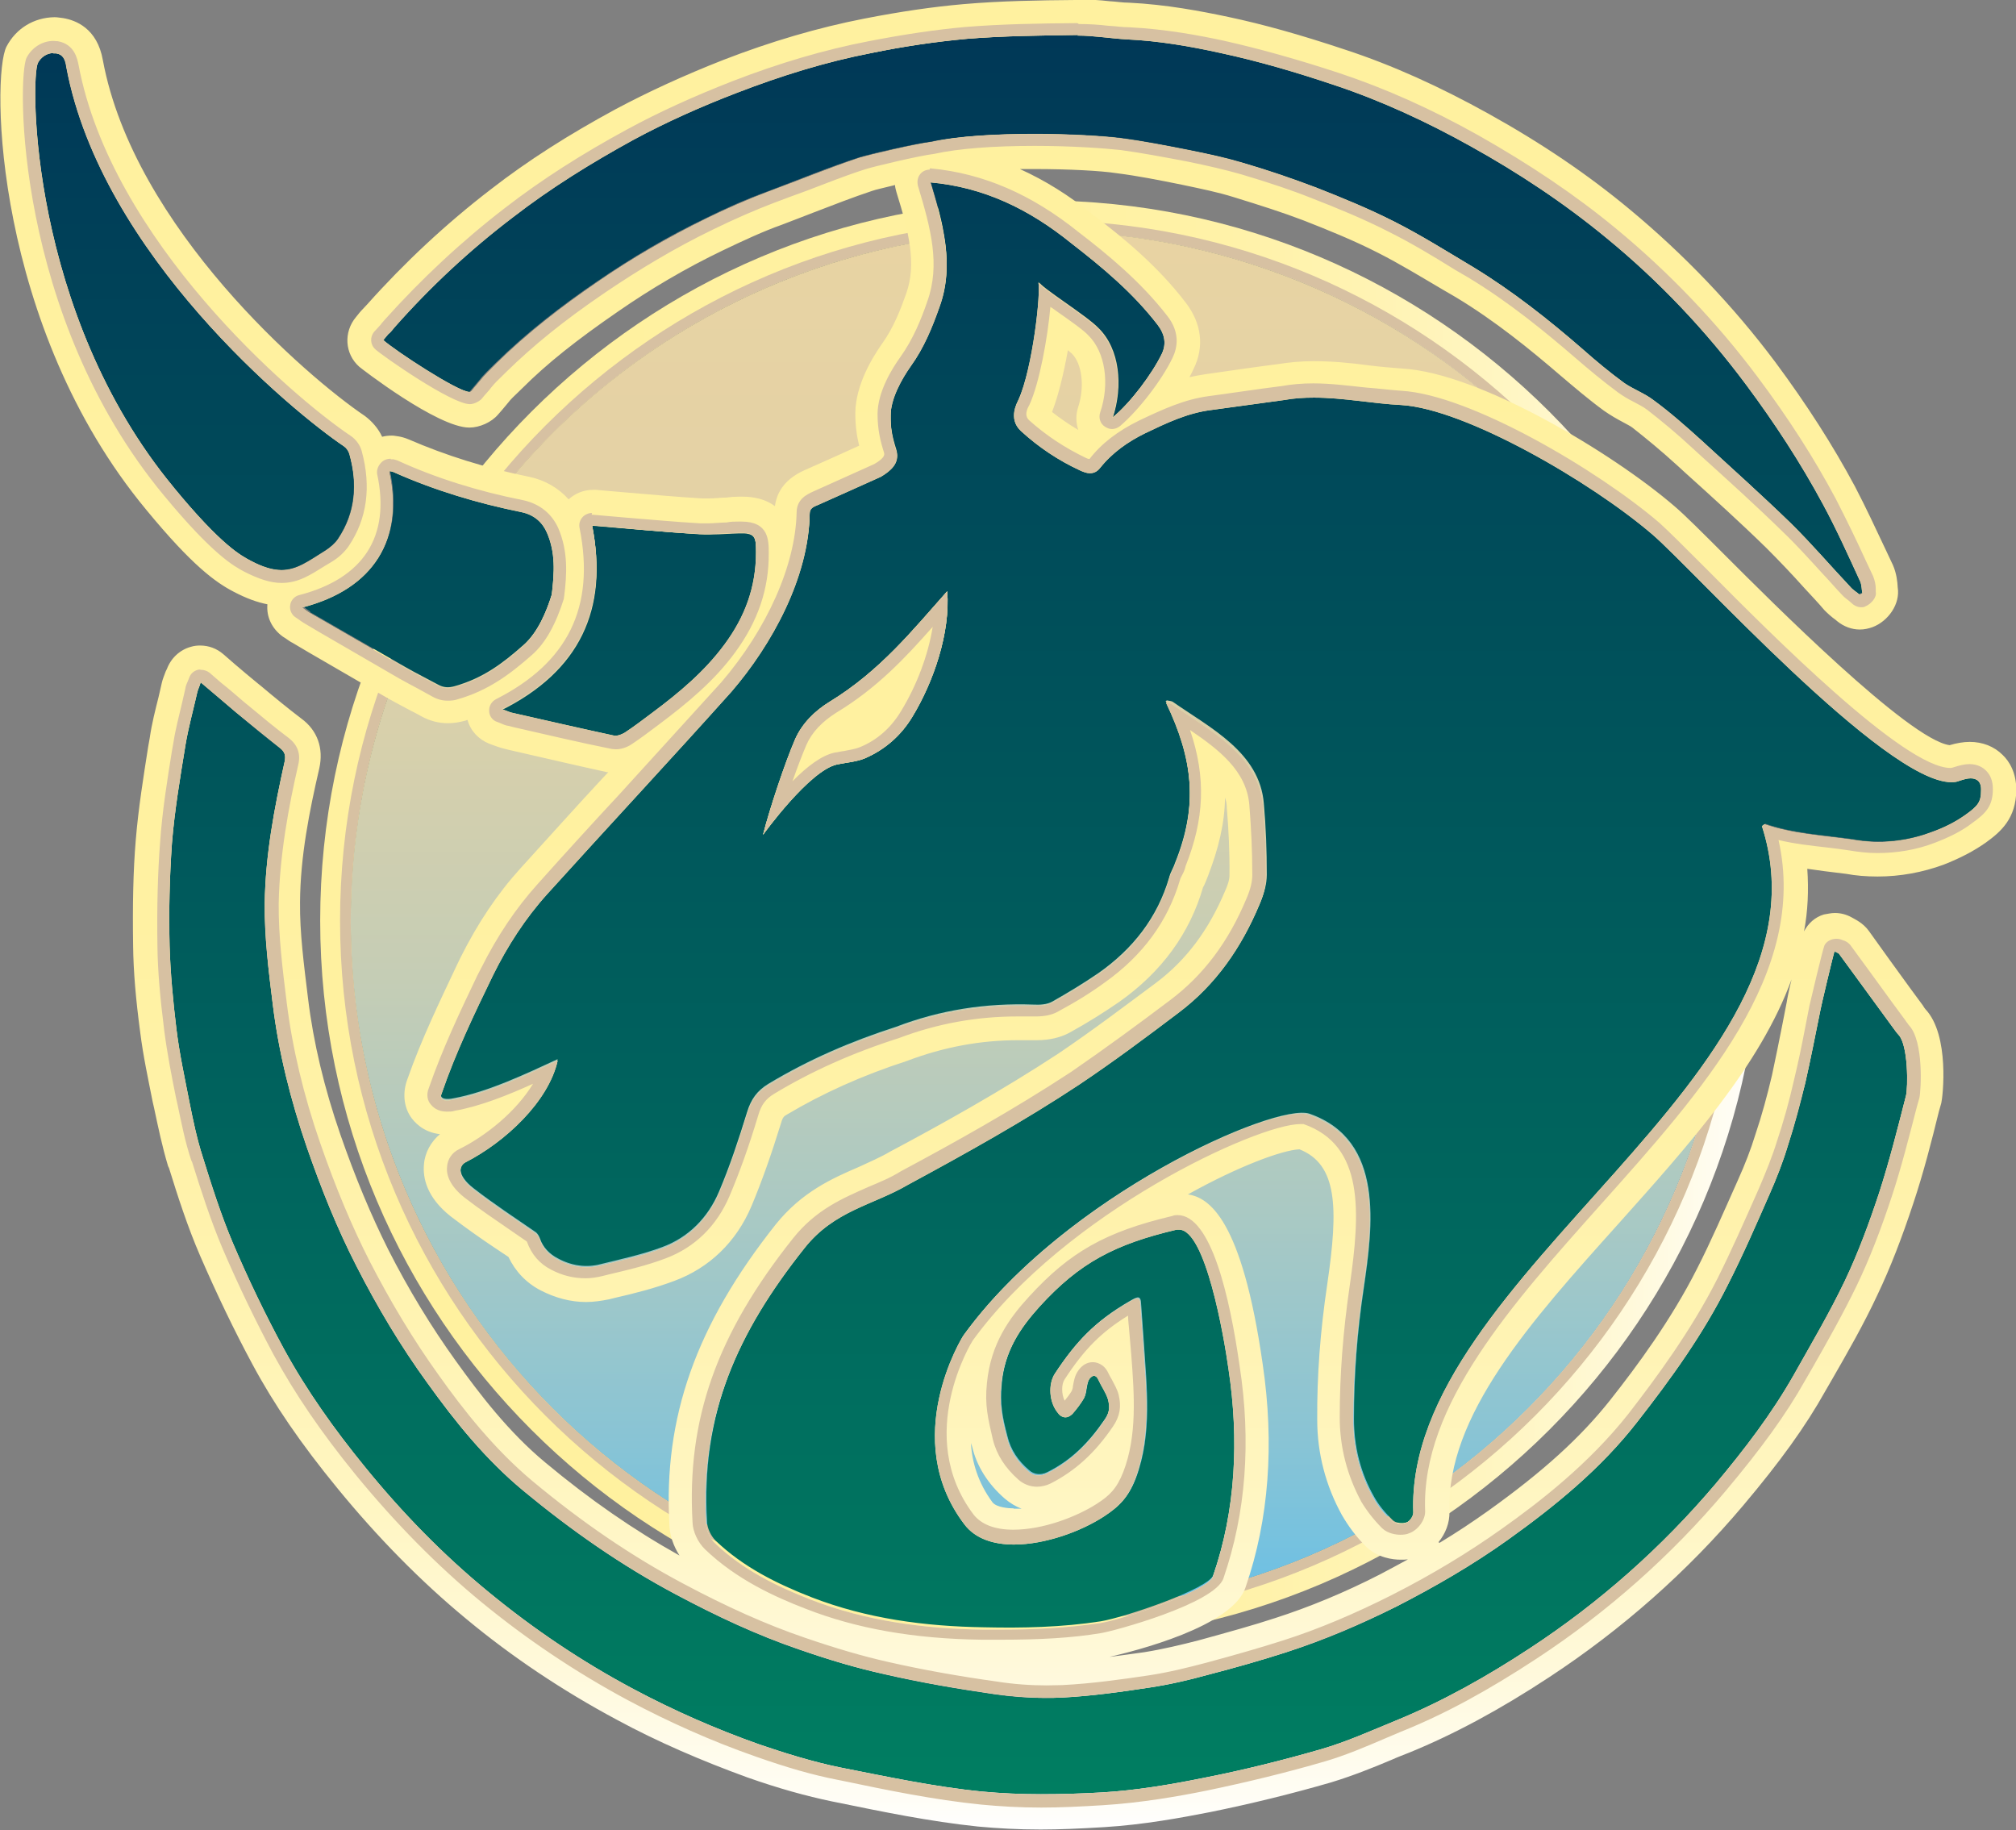 <svg xmlns="http://www.w3.org/2000/svg" xmlns:xlink="http://www.w3.org/1999/xlink" id="_&#x421;&#x43B;&#x43E;&#x439;_2" data-name=" &#x421;&#x43B;&#x43E;&#x439; 2" viewBox="0 0 68 61.72"><rect x="0" y="0" width="68" height="61.72" fill="#808080" stroke="none"/><defs><style> .cls-1 { fill: #d7c1a2; } .cls-2 { fill: url(#_Безымянный_градиент_4); } .cls-3 { fill: url(#_Безымянный_градиент_2); } .cls-4 { fill: url(#_Безымянный_градиент); } .cls-5 { fill: url(#_Безымянный_градиент_3); } </style><linearGradient id="_&#x411;&#x435;&#x437;&#x44B;&#x43C;&#x44F;&#x43D;&#x43D;&#x44B;&#x439;_&#x433;&#x440;&#x430;&#x434;&#x438;&#x435;&#x43D;&#x442;" data-name="&#x411;&#x435;&#x437;&#x44B;&#x43C;&#x44F;&#x43D;&#x43D;&#x44B;&#x439; &#x433;&#x440;&#x430;&#x434;&#x438;&#x435;&#x43D;&#x442;" x1="-1259.56" y1="-220.44" x2="-1213.04" y2="-220.44" gradientTransform="translate(-185.35 -1205.25) rotate(-90) scale(1 -1)" gradientUnits="userSpaceOnUse"><stop offset="0" stop-color="#6ac0e6"></stop><stop offset=".12" stop-color="#88c4d5"></stop><stop offset=".29" stop-color="#aac9c3"></stop><stop offset=".46" stop-color="#c5cdb5"></stop><stop offset=".64" stop-color="#d8d0ab"></stop><stop offset=".81" stop-color="#e4d2a5"></stop><stop offset="1" stop-color="#e8d3a3"></stop></linearGradient><linearGradient id="_&#x411;&#x435;&#x437;&#x44B;&#x43C;&#x44F;&#x43D;&#x43D;&#x44B;&#x439;_&#x433;&#x440;&#x430;&#x434;&#x438;&#x435;&#x43D;&#x442;_2" data-name="&#x411;&#x435;&#x437;&#x44B;&#x43C;&#x44F;&#x43D;&#x43D;&#x44B;&#x439; &#x433;&#x440;&#x430;&#x434;&#x438;&#x435;&#x43D;&#x442; 2" x1="59.38" y1="31.87" x2="10.8" y2="31.87" gradientTransform="translate(0 62.92) scale(1 -1)" gradientUnits="userSpaceOnUse"><stop offset="0" stop-color="#fff"></stop><stop offset=".02" stop-color="#fffdf4"></stop><stop offset=".09" stop-color="#fff9da"></stop><stop offset=".17" stop-color="#fff6c4"></stop><stop offset=".27" stop-color="#fff3b3"></stop><stop offset=".38" stop-color="#fff2a7"></stop><stop offset=".55" stop-color="#fff1a0"></stop><stop offset="1" stop-color="#fff19f"></stop></linearGradient><linearGradient id="_&#x411;&#x435;&#x437;&#x44B;&#x43C;&#x44F;&#x43D;&#x43D;&#x44B;&#x439;_&#x433;&#x440;&#x430;&#x434;&#x438;&#x435;&#x43D;&#x442;_3" data-name="&#x411;&#x435;&#x437;&#x44B;&#x43C;&#x44F;&#x43D;&#x43D;&#x44B;&#x439; &#x433;&#x440;&#x430;&#x434;&#x438;&#x435;&#x43D;&#x442; 3" x1="34.01" y1="2.41" x2="34.01" y2="61.73" gradientTransform="translate(0 62.92) scale(1 -1)" gradientUnits="userSpaceOnUse"><stop offset="0" stop-color="#007e61"></stop><stop offset="1" stop-color="#003857"></stop><stop offset="1" stop-color="#003557"></stop></linearGradient><linearGradient id="_&#x411;&#x435;&#x437;&#x44B;&#x43C;&#x44F;&#x43D;&#x43D;&#x44B;&#x439;_&#x433;&#x440;&#x430;&#x434;&#x438;&#x435;&#x43D;&#x442;_4" data-name="&#x411;&#x435;&#x437;&#x44B;&#x43C;&#x44F;&#x43D;&#x43D;&#x44B;&#x439; &#x433;&#x440;&#x430;&#x434;&#x438;&#x435;&#x43D;&#x442; 4" x1="34" y1="1.2" x2="34" y2="62.92" gradientTransform="translate(0 62.92) scale(1 -1)" gradientUnits="userSpaceOnUse"><stop offset="0" stop-color="#fff"></stop><stop offset=".02" stop-color="#fffdf4"></stop><stop offset=".09" stop-color="#fff9da"></stop><stop offset=".17" stop-color="#fff6c4"></stop><stop offset=".27" stop-color="#fff3b3"></stop><stop offset=".38" stop-color="#fff2a7"></stop><stop offset=".55" stop-color="#fff1a0"></stop><stop offset="1" stop-color="#fff19f"></stop></linearGradient></defs><g><circle class="cls-4" cx="35.09" cy="31.05" r="23.26"></circle><path class="cls-3" d="M35.09,7.79c12.85,0,23.26,10.41,23.26,23.26s-10.41,23.26-23.26,23.26-23.26-10.41-23.26-23.26S22.24,7.79,35.09,7.79M35.09,6.76c-13.39,0-24.29,10.9-24.29,24.29s10.89,24.29,24.29,24.29,24.29-10.89,24.29-24.29S48.48,6.76,35.09,6.76h0Z"></path><path class="cls-1" d="M35.09,7.79c12.85,0,23.26,10.41,23.26,23.26s-10.41,23.26-23.26,23.26-23.26-10.41-23.26-23.26S22.24,7.79,35.09,7.79M35.09,7.43c-13.03,0-23.62,10.6-23.62,23.62s10.6,23.62,23.62,23.62,23.62-10.6,23.62-23.62S48.11,7.43,35.09,7.43h0Z"></path></g><g><path class="cls-5" d="M39.33,23.66c.91,1.9,1.1,3.48.3,5.45-.05.16-.15.3-.19.47-.4,1.37-1.23,2.42-2.38,3.23-.51.35-1.04.67-1.57.97-.18.1-.42.11-.62.1-1.62-.06-3.16.18-4.65.75-1.49.48-2.92,1.09-4.3,1.92-.38.23-.59.52-.72.95-.28.91-.58,1.82-.95,2.69s-1.02,1.54-1.92,1.87c-.67.25-1.37.4-2.06.57-.49.13-.99.06-1.45-.19-.29-.15-.51-.38-.61-.68-.03-.08-.08-.16-.13-.2-.71-.49-1.43-.96-2.11-1.49-.59-.46-.48-.81-.27-.92,1.33-.68,2.8-2.04,3.11-3.43-1.02.47-2.35,1.11-3.52,1.32-.18.04-.52.06-.39-.23.47-1.37,1.1-2.68,1.73-3.98.49-.99,1.09-1.92,1.83-2.74,2.06-2.28,4.16-4.53,6.21-6.82,1.37-1.59,2.61-3.86,2.64-6,0-.19.13-.24.28-.3.71-.32,1.42-.63,2.12-.95.32-.19.65-.46.52-.87s-.2-.73-.19-1.19c0-.57.37-1.23.68-1.67.44-.61.72-1.29.97-2,.51-1.4.11-2.78-.3-4.16,1.82.16,3.35.91,4.76,2.05,1.06.82,2.09,1.68,2.92,2.76.25.33.29.65.14.97-.33.68-1.06,1.66-1.67,2.16.34-1.04.24-2.3-.49-3.01-.4-.42-1.96-1.38-2.01-1.56.1.3-.19,2.93-.67,3.97-.01.04-.38.62.09,1.05.59.54,1.26.99,2,1.33.27.13.49.11.65-.08.42-.53.95-.9,1.54-1.19.71-.34,1.42-.68,2.21-.78.82-.11,1.66-.23,2.48-.34,1.32-.23,2.63.1,3.95.18,2.15.13,6.37,2.57,8.46,4.36,1.4,1.21,8.44,9.02,10.37,8.31.34-.13.72-.15.72.34,0,.37-.1.51-.52.81-.35.25-.73.44-1.15.59-.85.32-1.78.42-2.68.25-.99-.14-2-.19-2.95-.52-.03.03-.05.04-.08.06,2.71,8.39-12.05,15.09-11.76,23.15,0,.14-.14.32-.25.35-.14.05-.38.03-.48-.08-.24-.23-.46-.49-.62-.78-.46-.81-.68-1.69-.68-2.63,0-1.48.11-2.93.33-4.4.3-2.07.72-5-1.83-5.89-1.14-.39-8.26,2.76-11.65,7.45-.03.04-2.16,3.47.04,6.36.94,1.23,3.43.56,4.71-.27.52-.34.82-.65,1.06-1.29.54-1.47.35-3.04.25-4.58-.03-.42-.06-.83-.09-1.26-.01-.3-.13-.24-.37-.1-1.18.68-1.82,1.37-2.52,2.43-.23.35-.2.97.11,1.33.13.15.33.2.48.01.14-.16.28-.34.39-.53.1-.19.06-.48.19-.66.1-.13.22-.14.3.04.1.22.25.42.32.65.08.29.04.49-.13.73-.52.76-1.11,1.37-1.94,1.78-.2.1-.44.09-.62-.08-.35-.3-.61-.67-.72-1.14-.18-.68-.25-1.09-.19-1.76.1-1.15.65-1.94,1.3-2.66,1.35-1.48,2.54-2.1,4.62-2.59.92-.22,1.58,3.53,1.75,4.71.35,2.34.25,4.73-.53,6.98-.14.47-3,1.44-3.81,1.57-1.3.2-2.62.23-3.93.2-1.99-.03-3.95-.29-5.81-1.01-1.18-.46-2.31-1.02-3.24-1.91-.15-.15-.28-.4-.29-.62-.22-3.69,1.06-6.49,3.31-9.32,1.01-1.28,2.31-1.45,3.49-2.14,1.96-1.06,3.92-2.15,5.78-3.38,1.15-.77,2.25-1.59,3.36-2.43,1.25-.94,2.11-2.19,2.71-3.62.13-.3.23-.63.23-.95,0-.8-.03-1.61-.1-2.4-.14-1.73-1.81-2.55-3.07-3.43-.04-.03-.11-.03-.2-.05l-.05.03ZM25.74,28.15s1.57-2.18,2.5-2.37c.29-.06.65-.09.92-.2.68-.29,1.23-.77,1.61-1.4.72-1.18,1.29-2.85,1.18-4.24-1.15,1.29-2.25,2.68-3.97,3.73-.49.3-.92.72-1.16,1.26-.35.81-.86,2.35-1.08,3.21ZM6.66,23.32c-.14.59-.3,1.18-.4,1.78-.18,1.1-.37,2.21-.46,3.33-.09,1.15-.1,2.31-.08,3.47.01.94.11,1.87.23,2.8.1.82.28,1.64.44,2.47.13.61.25,1.23.44,1.82.32.99.62,1.97,1.02,2.92.52,1.21,1.09,2.4,1.72,3.57.77,1.42,1.71,2.73,2.73,3.98,1.26,1.56,2.64,2.97,4.19,4.24,1.52,1.25,3.14,2.33,4.87,3.26,1.37.73,2.78,1.35,4.25,1.87.87.3,1.78.58,2.69.77,1.59.33,3.2.66,4.82.82,1.34.14,2.71.1,4.05.03,1.15-.06,2.3-.27,3.43-.49,1.34-.27,2.67-.59,3.97-.97.86-.25,1.69-.63,2.53-.97,1.59-.65,3.07-1.49,4.5-2.43,2.35-1.54,4.45-3.4,6.27-5.55.97-1.15,1.9-2.35,2.64-3.68.59-1.05,1.2-2.09,1.72-3.17.46-.95.82-1.95,1.15-2.95.35-1.08.63-2.19.91-3.29.06-.27.08-1.69-.25-2.05-.06-.08-.11-.15-.18-.23-.61-.83-1.21-1.67-1.82-2.49-.04-.05-.11-.06-.16-.1-.03.05-.47,1.92-.47,1.95-.18.83-.33,1.68-.52,2.5-.16.7-.35,1.4-.58,2.09-.18.57-.39,1.13-.63,1.67-.46,1.02-.9,2.04-1.4,3.04-.83,1.66-1.91,3.17-3.06,4.63-1.23,1.57-2.76,2.82-4.36,3.97-1.19.85-2.45,1.59-3.76,2.25-1.2.61-2.43,1.14-3.71,1.54-.87.28-1.76.53-2.64.76-.65.16-1.3.33-1.96.43-.99.15-1.97.28-2.97.34-.76.04-1.54,0-2.29-.11-1.24-.18-2.47-.39-3.69-.67-.97-.22-1.92-.51-2.87-.83-1.44-.49-2.82-1.14-4.17-1.86-1.85-.99-3.54-2.16-5.15-3.5-1.26-1.05-2.28-2.33-3.24-3.64-.9-1.24-1.68-2.55-2.38-3.92-.66-1.3-1.2-2.64-1.68-4.02-.54-1.57-.95-3.19-1.15-4.83-.14-1.13-.29-2.26-.27-3.4.03-1.61.32-3.2.67-4.77.05-.2.01-.33-.16-.47-.51-.39-1-.8-1.48-1.2-.39-.33-.78-.66-1.19-1.01-.05.13-.09.22-.11.32v.03ZM62.83,20c-.03-.14,0-.29-.08-.42-.4-.87-.8-1.75-1.25-2.59-.76-1.42-1.63-2.76-2.59-4.03-1.38-1.83-2.95-3.48-4.71-4.95-1.43-1.18-2.97-2.2-4.59-3.1-1.48-.82-3-1.53-4.59-2.06-1.26-.42-2.54-.8-3.83-1.08-1.04-.23-2.09-.4-3.15-.46-.58-.03-1.16-.13-1.75-.13-1.24.01-2.48.03-3.71.13-1.08.09-2.15.27-3.23.48-1.56.3-3.06.76-4.53,1.34-1.2.47-2.37.99-3.5,1.59-1.42.77-2.78,1.62-4.06,2.61-1.45,1.11-2.78,2.35-4,3.72-.37.42,0-.03-.37.42.42.37,2.8,1.92,2.96,1.73.53-.62.29-.39.87-.96,1.04-1.02,2.19-1.91,3.39-2.73,1.18-.81,2.4-1.53,3.69-2.15.68-.34,1.39-.65,2.1-.91,1.01-.38,2.05-.81,3.07-1.14.3-.1,1.9-.47,2.42-.53,1.82-.39,5.19-.28,6.4-.13.77.1,1.53.25,2.29.4.62.13,1.24.25,1.85.44.82.24,1.63.51,2.43.82.9.35,1.78.71,2.64,1.15.91.47,1.8,1.01,2.67,1.54,1.33.8,2.53,1.76,3.69,2.77.46.39.91.77,1.39,1.13.3.23.7.35.99.58.56.43,1.09.89,1.61,1.35,1.02.92,2.04,1.83,3.02,2.8.7.68,1.34,1.43,2,2.14.09.1.22.18.32.27.03,0,.06-.03.09-.04h.04ZM5.85,16.43c1.62,1.99,2.29,2.3,2.59,2.47,1.2.63,1.62.23,2.54-.34.16-.1.32-.24.42-.39.59-.89.66-1.86.38-2.86-.03-.1-.1-.2-.19-.27-1.69-1.14-8.18-6.45-9.36-12.79-.04-.23-.1-.42-.35-.46-.25-.04-.49.1-.61.32-.27.52-.28,8.45,4.58,14.31h0ZM10.45,20.64c1.08.62,2.15,1.24,3.23,1.86.35.2.73.39,1.1.59.18.1.35.11.56.05.95-.27,1.61-.76,2.33-1.4.48-.43.77-1.13.95-1.71.09-.75.13-1.4-.16-2.09-.15-.34-.43-.61-.87-.7-1.48-.3-2.92-.73-4.31-1.35-.04-.01-.08-.03-.13-.03.49,2.28-.49,3.96-2.93,4.59.1.08.18.13.25.18ZM16.93,23.94c.11.04.22.09.32.11,1.16.27,2.31.53,3.48.78.11.03.27-.04.35-.1.32-.22.63-.46.94-.68.9-.67,1.76-1.39,2.43-2.3.68-.94,1.08-1.92,1.06-3.11,0-.54-.05-.67-.59-.65-.44.01-.9.06-1.33.03-1.2-.08-2.4-.19-3.62-.29.57,2.83-.43,4.91-3.05,6.22h.01Z"></path><path class="cls-2" d="M36.34,1.2c.56,0,1.13.1,1.69.13,1.06.05,2.11.23,3.15.46,1.3.28,2.58.66,3.83,1.08,1.59.53,3.12,1.24,4.59,2.06,1.62.9,3.16,1.92,4.59,3.1,1.77,1.45,3.34,3.11,4.71,4.95.96,1.29,1.83,2.62,2.59,4.03.46.85.85,1.72,1.25,2.59.06.13.05.28.08.42-.03,0-.06.03-.09.04-.1-.09-.23-.16-.32-.27-.67-.71-1.3-1.45-2-2.14-.99-.96-2.01-1.87-3.02-2.8-.52-.47-1.05-.94-1.61-1.35-.3-.23-.68-.37-.99-.58-.48-.35-.94-.73-1.39-1.13-1.16-1.01-2.38-1.97-3.69-2.77-.89-.53-1.76-1.08-2.67-1.54-.85-.43-1.75-.8-2.64-1.15-.8-.3-1.61-.58-2.43-.82-.61-.18-1.23-.32-1.85-.44-.76-.15-1.52-.3-2.29-.4-.61-.08-1.75-.15-2.95-.15s-2.53.06-3.45.27c-.51.06-2.11.44-2.42.53-1.02.34-2.06.77-3.07,1.14-.72.27-1.42.58-2.1.91-1.28.63-2.52,1.34-3.69,2.15-1.2.82-2.35,1.71-3.39,2.73-.57.57-.34.34-.87.96,0,0-.03.01-.05.01-.39,0-2.52-1.4-2.91-1.75.16-.19.18-.22.19-.22h0s.03-.01.18-.2c1.21-1.37,2.54-2.61,4-3.72,1.28-.99,2.64-1.83,4.06-2.61,1.13-.61,2.3-1.13,3.5-1.59,1.48-.57,2.98-1.04,4.53-1.34,1.06-.22,2.14-.38,3.23-.48,1.23-.1,2.47-.11,3.71-.13h.05M1.8,1.8h.09c.25.04.32.22.35.46,1.18,6.32,7.66,11.65,9.36,12.79.09.06.16.16.19.27.28,1.01.22,1.97-.38,2.86-.1.15-.27.29-.42.39-.59.37-.97.66-1.49.66-.29,0-.62-.09-1.05-.32-.3-.16-.96-.49-2.59-2.47C.99,10.56,1.02,2.63,1.28,2.12c.1-.19.3-.33.52-.33M31.37,6.15c1.82.16,3.35.91,4.76,2.05,1.06.82,2.09,1.68,2.92,2.76.25.33.29.65.14.97-.33.68-1.06,1.66-1.67,2.16.34-1.04.24-2.3-.49-3.01-.4-.42-1.96-1.38-2.01-1.56.1.3-.19,2.93-.67,3.97-.01.04-.38.62.09,1.05.59.54,1.26.99,2,1.33.11.05.22.09.32.09.13,0,.24-.05.33-.16.42-.53.95-.9,1.54-1.19.71-.34,1.42-.68,2.21-.78.82-.11,1.66-.23,2.48-.34.33-.06.66-.08,1-.08.99,0,1.96.2,2.95.25,2.15.13,6.37,2.57,8.46,4.36,1.35,1.15,7.84,8.36,10.09,8.36.1,0,.19-.01.28-.05.13-.04.25-.08.37-.08.2,0,.37.1.35.42,0,.37-.1.51-.52.81-.35.25-.73.44-1.15.59-.57.22-1.19.33-1.8.33-.29,0-.59-.03-.89-.08-.99-.14-2-.19-2.95-.52-.03.03-.05.04-.08.06,2.71,8.39-12.05,15.09-11.76,23.15,0,.14-.14.32-.25.35-.05.01-.1.03-.16.03-.11,0-.25-.03-.32-.09-.24-.23-.46-.49-.62-.78-.46-.81-.68-1.69-.68-2.63,0-1.48.11-2.93.33-4.4.3-2.07.72-5-1.83-5.89-.06-.03-.15-.04-.25-.04-1.68,0-8.2,3.06-11.4,7.49-.03.04-2.16,3.47.04,6.36.37.49.99.68,1.67.68,1.05,0,2.26-.44,3.04-.95.52-.34.82-.65,1.06-1.29.54-1.47.35-3.04.25-4.58-.03-.42-.06-.83-.09-1.26,0-.15-.04-.22-.11-.22-.06,0-.14.05-.25.11-1.18.68-1.82,1.37-2.52,2.43-.23.35-.2.97.11,1.33.06.09.16.14.25.14.08,0,.15-.04.23-.11.14-.16.28-.34.39-.53.1-.19.06-.48.19-.66.05-.06.1-.1.15-.1s.11.04.15.14c.1.22.25.42.32.65.08.29.04.49-.13.73-.52.76-1.11,1.37-1.94,1.78-.09.04-.18.06-.27.06-.13,0-.25-.04-.35-.14-.35-.3-.61-.67-.72-1.14-.18-.68-.25-1.09-.19-1.76.1-1.15.65-1.94,1.3-2.66,1.35-1.48,2.54-2.1,4.62-2.59h.08c.89,0,1.51,3.57,1.67,4.72.35,2.34.25,4.73-.53,6.98-.14.47-3,1.44-3.81,1.57-1.1.16-2.21.22-3.33.22h-.61c-1.99-.03-3.95-.29-5.81-1.01-1.18-.46-2.31-1.02-3.24-1.91-.15-.15-.28-.4-.29-.62-.22-3.69,1.06-6.49,3.31-9.32,1.01-1.28,2.31-1.45,3.49-2.14,1.96-1.06,3.92-2.15,5.78-3.38,1.15-.77,2.25-1.59,3.36-2.43,1.25-.94,2.11-2.19,2.71-3.62.13-.3.23-.63.23-.95,0-.8-.03-1.61-.1-2.4-.14-1.73-1.81-2.55-3.07-3.43-.04-.03-.11-.03-.2-.05.91,1.9,1.1,3.48.3,5.45-.05.16-.15.3-.19.47-.4,1.37-1.23,2.42-2.38,3.23-.51.35-1.04.67-1.57.97-.15.08-.34.1-.52.1h-.63c-1.43,0-2.8.25-4.12.76-1.49.48-2.92,1.09-4.3,1.92-.38.23-.59.52-.72.95-.28.91-.58,1.82-.95,2.69-.37.87-1.02,1.54-1.92,1.87-.67.25-1.37.4-2.06.57-.16.04-.33.06-.49.06-.33,0-.65-.09-.96-.25-.29-.15-.51-.38-.61-.68-.03-.08-.08-.16-.13-.2-.71-.49-1.43-.96-2.11-1.49-.59-.46-.48-.81-.27-.92,1.33-.68,2.8-2.04,3.11-3.43-1.02.47-2.35,1.11-3.52,1.32-.05,0-.13.03-.19.03-.15,0-.29-.05-.2-.25.47-1.37,1.1-2.68,1.73-3.98.49-.99,1.09-1.92,1.83-2.74,2.06-2.28,4.16-4.53,6.21-6.82,1.37-1.59,2.61-3.86,2.64-6,0-.19.13-.24.28-.3.71-.32,1.42-.63,2.12-.95.32-.19.65-.46.52-.87s-.2-.73-.19-1.19c0-.57.37-1.23.68-1.67.44-.61.72-1.29.97-2,.51-1.4.11-2.78-.3-4.16M25.74,28.15s1.57-2.18,2.5-2.37c.29-.06.65-.09.92-.2.68-.29,1.23-.77,1.61-1.4.72-1.18,1.29-2.85,1.18-4.24-1.15,1.29-2.25,2.68-3.97,3.73-.49.3-.92.72-1.16,1.26-.35.81-.86,2.35-1.08,3.21h0M13.14,15.89s.09.01.13.03c1.39.62,2.83,1.05,4.31,1.35.44.09.72.35.87.7.29.67.25,1.34.16,2.09-.18.58-.47,1.28-.95,1.71-.72.65-1.38,1.14-2.33,1.4-.08.03-.15.04-.23.04-.11,0-.22-.03-.33-.09-.37-.2-.73-.38-1.1-.59-1.08-.62-2.15-1.24-3.23-1.86-.08-.04-.14-.1-.25-.18,2.44-.63,3.43-2.31,2.93-4.59M19.97,17.72c1.21.1,2.42.23,3.62.29h.29c.34,0,.7-.03,1.04-.04h.09c.46,0,.49.14.49.65,0,1.19-.38,2.19-1.06,3.11-.67.91-1.53,1.63-2.43,2.3-.32.24-.62.47-.94.68-.09.05-.2.1-.3.1h-.05c-1.16-.25-2.33-.52-3.48-.78-.1-.03-.19-.08-.32-.11,2.62-1.32,3.6-3.39,3.05-6.22M6.77,23.01c.42.35.8.68,1.19,1.01.49.4.99.81,1.48,1.2.18.14.2.27.16.47-.35,1.57-.65,3.16-.67,4.77-.01,1.13.13,2.28.27,3.4.2,1.64.61,3.26,1.15,4.83.48,1.38,1.01,2.72,1.68,4.02.7,1.37,1.48,2.68,2.38,3.92.95,1.33,1.97,2.59,3.24,3.64,1.61,1.33,3.3,2.52,5.15,3.5,1.35.72,2.73,1.37,4.17,1.86.94.33,1.9.62,2.87.83,1.21.28,2.45.49,3.69.67.57.08,1.15.13,1.73.13.19,0,.38,0,.56-.01,1-.05,1.99-.19,2.97-.34.66-.1,1.32-.25,1.96-.43.89-.23,1.77-.48,2.64-.76,1.28-.42,2.5-.94,3.71-1.54,1.3-.67,2.57-1.4,3.76-2.25,1.61-1.15,3.14-2.4,4.36-3.97,1.15-1.47,2.23-2.97,3.06-4.63.51-1,.95-2.01,1.4-3.04.24-.54.46-1.1.63-1.67.22-.68.4-1.38.58-2.09.19-.83.35-1.67.52-2.5,0-.03.44-1.9.47-1.95.05.04.13.05.16.1.61.83,1.21,1.66,1.82,2.49.06.08.11.16.18.23.33.35.32,1.78.25,2.05-.28,1.1-.56,2.21-.91,3.29-.33,1-.7,2-1.15,2.95-.52,1.09-1.13,2.12-1.72,3.17-.75,1.32-1.67,2.52-2.64,3.68-1.82,2.15-3.92,4.01-6.27,5.55-1.43.94-2.92,1.78-4.5,2.43-.83.34-1.67.72-2.53.97-1.32.38-2.64.71-3.97.97-1.13.23-2.28.42-3.43.49-.68.04-1.38.06-2.06.06s-1.33-.03-1.99-.09c-1.62-.16-3.23-.51-4.82-.82-.91-.19-1.81-.47-2.69-.77-1.47-.52-2.88-1.14-4.25-1.87-1.73-.92-3.35-2.01-4.87-3.26-1.54-1.26-2.93-2.69-4.19-4.24-1.02-1.25-1.96-2.57-2.73-3.98-.63-1.16-1.2-2.35-1.72-3.57-.4-.95-.72-1.94-1.02-2.92-.19-.59-.32-1.21-.44-1.82-.16-.82-.34-1.64-.44-2.47-.11-.92-.2-1.86-.23-2.8-.03-1.15,0-2.31.08-3.47.09-1.11.28-2.23.46-3.33.1-.59.27-1.19.4-1.78.03-.1.08-.19.11-.32M36.34,0h-.06c-1.24.01-2.52.03-3.79.14-1.01.09-2.07.24-3.35.49-1.54.3-3.14.77-4.74,1.39-1.35.53-2.54,1.08-3.63,1.66-1.57.85-2.96,1.73-4.22,2.71-1.51,1.16-2.91,2.47-4.16,3.87l-.14.15h0c-.09.09-.16.18-.24.28-.43.51-.38,1.25.11,1.68.03.03,2.63,2.05,3.71,2.05.35,0,.75-.18.97-.44.18-.2.27-.32.34-.4.11-.14.13-.15.47-.48.85-.85,1.85-1.64,3.23-2.59,1.11-.77,2.3-1.47,3.53-2.06.73-.35,1.38-.65,2-.87.35-.13.72-.28,1.09-.42.65-.25,1.32-.51,1.95-.72.1-.04.42-.11.78-.2,0,.09.03.16.05.25.42,1.35.68,2.4.33,3.4-.19.54-.43,1.16-.81,1.69-.33.47-.9,1.39-.91,2.35,0,.43.05.78.13,1.1-.62.28-1.23.56-1.85.83-.71.32-.94.8-.99,1.21-.32-.24-.72-.32-1.09-.32h-.13c-.14,0-.28.01-.42.03-.19,0-.39.03-.58.03h-.23c-.85-.05-1.71-.13-2.55-.2l-1.04-.09h-.1c-.3,0-.59.11-.82.32-.34-.38-.8-.65-1.33-.76-1.48-.3-2.81-.72-4.06-1.26-.14-.06-.27-.09-.33-.1-.08-.01-.16-.03-.24-.03-.11,0-.22.01-.33.04-.13-.28-.34-.52-.58-.7-1.96-1.32-7.79-6.35-8.84-12-.19-1.08-.92-1.35-1.34-1.42-.1-.01-.19-.03-.29-.03-.7.01-1.3.38-1.62.99-.52,1-.42,9.44,4.72,15.63,1.54,1.87,2.33,2.44,2.95,2.76.42.22.78.35,1.13.42-.04.43.16.83.52,1.09l.08.05c.09.06.18.13.25.16l.54.32,2.69,1.56c.2.11.42.23.63.34.16.09.32.16.47.25.29.16.59.24.91.24.19,0,.37-.03.56-.08.04,0,.06-.03.1-.03.1.37.38.66.73.8l.08.03c.14.05.27.1.39.13l.2.05c1.1.25,2.2.51,3.3.75h.05c-.06.06-.13.14-.19.2-.94,1.01-1.86,2.04-2.78,3.05-.77.85-1.43,1.83-2.02,3.01l-.13.27c-.58,1.23-1.19,2.49-1.66,3.83-.16.43-.13.9.11,1.26.11.16.4.52.99.59-.3.25-.51.62-.54,1.02-.04.44.08,1.1.9,1.75.51.39,1.02.75,1.53,1.09.14.09.28.19.42.28.23.48.59.87,1.09,1.13.49.25,1,.39,1.53.39.25,0,.52-.04.77-.09l.2-.05c.66-.15,1.33-.32,2-.57,1.19-.44,2.1-1.32,2.61-2.53.34-.81.66-1.71,1-2.81.05-.18.1-.22.19-.27,1.21-.72,2.54-1.32,4.05-1.81,1.24-.47,2.48-.7,3.76-.7h.62c.43,0,.8-.09,1.1-.25.67-.37,1.2-.71,1.68-1.04,1.43-1.01,2.38-2.31,2.83-3.87l.03-.05c.05-.11.1-.23.14-.34.35-.91.56-1.77.57-2.63.04.11.06.22.06.34.06.72.1,1.47.09,2.3,0,.05-.01.2-.14.49-.56,1.34-1.32,2.35-2.33,3.11-1.05.78-2.16,1.62-3.3,2.39-1.92,1.26-3.95,2.39-5.68,3.31-.34.2-.68.34-1.04.51-.91.39-1.94.85-2.82,1.95-2.68,3.38-3.79,6.5-3.58,10.14.01.34.14.71.34,1.02-1.54-.86-3.02-1.88-4.53-3.14-1.23-1.02-2.21-2.3-3.02-3.43-.82-1.14-1.59-2.4-2.28-3.76-.57-1.14-1.1-2.4-1.61-3.87-.54-1.56-.91-3.1-1.09-4.59-.14-1.15-.28-2.2-.27-3.24.01-1.56.32-3.09.65-4.52.15-.67-.06-1.28-.61-1.68-.46-.35-.91-.72-1.35-1.09l-.1-.08c-.27-.22-.53-.44-.8-.67l-.38-.33c-.22-.19-.49-.29-.78-.29-.1,0-.2.01-.3.04-.38.1-.68.38-.82.75l-.04.08c-.05.14-.1.25-.13.38l-.11.48c-.11.44-.23.9-.3,1.39l-.05.28c-.16,1.02-.33,2.07-.42,3.15-.09,1.06-.11,2.24-.09,3.58.01.86.09,1.8.24,2.92.1.8.27,1.58.42,2.34l.05.22c.13.61.27,1.29.47,1.95l.03.06c.3.97.63,1.99,1.05,2.96.56,1.29,1.15,2.52,1.77,3.67.72,1.34,1.63,2.67,2.86,4.17,1.34,1.64,2.81,3.14,4.35,4.41,1.54,1.28,3.25,2.42,5.06,3.39,1.4.76,2.9,1.4,4.41,1.95,1.08.38,1.99.63,2.85.81l.15.03c1.56.32,3.16.65,4.79.82.66.06,1.34.1,2.11.1.63,0,1.32-.03,2.14-.08,1.33-.08,2.62-.32,3.59-.51,1.38-.28,2.76-.62,4.07-1,.72-.22,1.4-.49,2.06-.77.2-.09.39-.16.59-.24,1.49-.61,3.04-1.44,4.71-2.54,2.45-1.61,4.65-3.55,6.54-5.79,1.24-1.47,2.1-2.66,2.77-3.86l.22-.38c.53-.92,1.08-1.88,1.54-2.87.43-.9.82-1.91,1.21-3.09.34-1.02.61-2.07.86-3.09l.08-.28c.05-.2.29-2.28-.53-3.16l-.04-.05-.05-.08-.42-.57c-.47-.65-.94-1.29-1.4-1.94-.2-.28-.48-.4-.58-.46-.18-.1-.37-.15-.57-.15-.13,0-.24.03-.37.05-.3.09-.53.3-.67.57.13-.68.16-1.39.11-2.11.2.03.39.05.58.08.24.03.49.06.73.09.32.06.68.09,1.06.09.77,0,1.52-.14,2.23-.4.56-.22,1.02-.46,1.43-.75.51-.37,1.01-.81,1.02-1.77,0-.59-.24-.97-.46-1.18-.29-.29-.68-.44-1.11-.44-.22,0-.44.04-.68.11-1.37-.18-6.03-4.86-7.58-6.41-.78-.78-1.35-1.35-1.69-1.64-2.1-1.81-6.59-4.5-9.18-4.65-.38-.03-.77-.06-1.15-.11-.59-.08-1.21-.14-1.86-.14-.43,0-.82.04-1.2.1-.78.1-1.61.22-2.44.34-.19.03-.37.06-.54.1.05-.09.1-.19.14-.28.37-.75.27-1.54-.27-2.24-.95-1.24-2.11-2.19-3.14-2.97-.8-.65-1.61-1.15-2.45-1.53h.46c1.21,0,2.28.06,2.8.14.71.09,1.42.23,2.21.39.66.14,1.21.25,1.75.42.91.28,1.66.52,2.34.78.82.32,1.71.68,2.53,1.1.73.37,1.43.8,2.18,1.24l.43.25c1.33.8,2.53,1.78,3.53,2.64.46.39.95.81,1.47,1.19.23.16.44.28.63.38.14.08.27.14.33.19.47.37.96.77,1.54,1.3l.24.22c.91.82,1.86,1.68,2.74,2.54.43.43.85.87,1.28,1.35.23.25.46.49.68.75.11.11.23.22.37.32l.06.05c.22.18.49.28.76.28.15,0,.29-.03.43-.08.53-.2.94-.78.85-1.34-.01-.2-.04-.47-.16-.75l-.24-.51c-.33-.7-.67-1.43-1.04-2.14-.75-1.4-1.63-2.77-2.69-4.2-1.43-1.91-3.09-3.64-4.91-5.15-1.42-1.18-2.97-2.23-4.77-3.23-1.66-.92-3.23-1.63-4.81-2.15-1.53-.51-2.78-.86-3.96-1.11-.9-.19-2.09-.42-3.35-.48-.22,0-.44-.04-.66-.05-.34-.04-.71-.06-1.09-.06h0l.04-.03ZM35.49,13.88c.2-.51.39-1.28.53-2.07.06.05.1.09.13.11.35.35.44,1.11.22,1.8-.09.27-.08.53,0,.78-.32-.19-.61-.39-.89-.61h.01ZM48.52,52.01c.24-.29.38-.66.37-1.02-.11-3.24,2.72-6.4,5.72-9.74,2.35-2.63,4.76-5.31,5.82-8.22-.1.4-.16.73-.16.75l-.15.77c-.11.57-.23,1.14-.35,1.71-.16.68-.34,1.35-.56,2-.15.49-.35,1.01-.59,1.54l-.04.09c-.43.96-.86,1.96-1.34,2.9-.87,1.72-2.02,3.28-2.93,4.43-.99,1.25-2.25,2.4-4.11,3.73-.52.37-1.06.73-1.64,1.08h-.01ZM40.09,40.27c1.69-.94,3.15-1.48,3.74-1.51,1.28.51,1.32,1.95.94,4.54-.24,1.61-.35,3.1-.34,4.58,0,1.14.29,2.23.83,3.21.22.38.49.75.83,1.08.39.37.89.43,1.15.43.09,0,.18,0,.25-.01-.3.16-.62.34-.95.51-1.19.61-2.38,1.1-3.53,1.47-.73.24-1.56.47-2.58.75-.58.15-1.21.3-1.83.4-.38.05-.77.11-1.18.16.82-.19,4.19-1.02,4.6-2.37.78-2.26.97-4.81.57-7.51-.7-4.89-1.81-5.62-2.53-5.72h.01ZM34.19,50.87c-.16,0-.57-.03-.71-.2-.49-.66-.7-1.37-.73-2.02,0,.04.03.09.04.14.16.67.54,1.26,1.1,1.75.18.15.37.27.57.34h-.27Z"></path><path class="cls-1" d="M36.34,1.2c.56,0,1.13.1,1.69.13,1.06.05,2.11.23,3.15.46,1.3.28,2.58.66,3.83,1.08,1.59.53,3.12,1.24,4.59,2.06,1.62.9,3.16,1.92,4.59,3.1,1.77,1.45,3.34,3.11,4.71,4.95.96,1.29,1.83,2.62,2.59,4.03.46.85.85,1.72,1.25,2.59.06.13.05.28.08.42-.03,0-.06.03-.09.04-.1-.09-.23-.16-.32-.27-.67-.71-1.3-1.45-2-2.14-.99-.96-2.01-1.87-3.02-2.8-.52-.47-1.05-.94-1.61-1.35-.3-.23-.68-.37-.99-.58-.48-.35-.94-.73-1.39-1.13-1.16-1.01-2.38-1.97-3.69-2.77-.89-.53-1.76-1.08-2.67-1.54-.85-.43-1.75-.8-2.64-1.15-.8-.3-1.61-.58-2.43-.82-.61-.18-1.23-.32-1.85-.44-.76-.15-1.52-.3-2.29-.4-.61-.08-1.75-.15-2.95-.15s-2.53.06-3.45.27c-.51.06-2.11.44-2.42.53-1.02.34-2.06.77-3.07,1.14-.72.27-1.42.58-2.1.91-1.28.63-2.52,1.34-3.69,2.15-1.2.82-2.35,1.71-3.39,2.73-.57.57-.34.34-.87.96,0,0-.03.01-.05.01-.39,0-2.52-1.4-2.91-1.75.16-.19.18-.22.19-.22h0s.03-.01.18-.2c1.21-1.37,2.54-2.61,4-3.72,1.28-.99,2.64-1.83,4.06-2.61,1.13-.61,2.3-1.13,3.5-1.59,1.48-.57,2.98-1.04,4.53-1.34,1.06-.22,2.14-.38,3.23-.48,1.23-.1,2.47-.11,3.71-.13h.05M1.8,1.8h.09c.25.04.32.22.35.46,1.18,6.32,7.66,11.65,9.36,12.79.09.06.16.16.19.27.28,1.01.22,1.97-.38,2.86-.1.15-.27.29-.42.39-.59.37-.97.66-1.49.66-.29,0-.62-.09-1.05-.32-.3-.16-.96-.49-2.59-2.47C.99,10.56,1.02,2.63,1.28,2.12c.1-.19.3-.33.52-.33M31.37,6.15c1.82.16,3.35.91,4.76,2.05,1.06.82,2.09,1.68,2.92,2.76.25.33.29.65.14.97-.33.68-1.06,1.66-1.67,2.16.34-1.04.24-2.3-.49-3.01-.4-.42-1.96-1.38-2.01-1.56.1.3-.19,2.93-.67,3.97-.01.04-.38.62.09,1.05.59.54,1.26.99,2,1.33.11.05.22.09.32.09.13,0,.24-.05.33-.16.42-.53.95-.9,1.54-1.19.71-.34,1.42-.68,2.21-.78.82-.11,1.66-.23,2.48-.34.33-.06.66-.08,1-.08.99,0,1.96.2,2.95.25,2.15.13,6.37,2.57,8.46,4.36,1.35,1.15,7.84,8.36,10.09,8.36.1,0,.19-.01.28-.05.13-.04.25-.08.37-.08.2,0,.37.1.35.42,0,.37-.1.51-.52.81-.35.25-.73.44-1.15.59-.57.22-1.19.33-1.8.33-.29,0-.59-.03-.89-.08-.99-.14-2-.19-2.95-.52-.03.03-.05.04-.08.06,2.71,8.39-12.05,15.09-11.76,23.15,0,.14-.14.32-.25.35-.05.01-.1.03-.16.03-.11,0-.25-.03-.32-.09-.24-.23-.46-.49-.62-.78-.46-.81-.68-1.69-.68-2.63,0-1.48.11-2.93.33-4.4.3-2.07.72-5-1.83-5.89-.06-.03-.15-.04-.25-.04-1.68,0-8.2,3.06-11.4,7.49-.03.04-2.16,3.47.04,6.36.37.49.99.68,1.67.68,1.05,0,2.26-.44,3.04-.95.52-.34.82-.65,1.06-1.29.54-1.47.35-3.04.25-4.58-.03-.42-.06-.83-.09-1.26,0-.15-.04-.22-.11-.22-.06,0-.14.05-.25.11-1.18.68-1.82,1.37-2.52,2.43-.23.35-.2.97.11,1.33.06.09.16.14.25.14.08,0,.15-.04.23-.11.14-.16.28-.34.39-.53.1-.19.06-.48.19-.66.05-.06.1-.1.15-.1s.11.04.15.14c.1.22.25.42.32.65.08.29.04.49-.13.73-.52.76-1.11,1.37-1.94,1.78-.09.04-.18.06-.27.06-.13,0-.25-.04-.35-.14-.35-.3-.61-.67-.72-1.14-.18-.68-.25-1.09-.19-1.76.1-1.15.65-1.94,1.3-2.66,1.35-1.48,2.54-2.1,4.62-2.59h.08c.89,0,1.51,3.57,1.67,4.72.35,2.34.25,4.73-.53,6.98-.14.47-3,1.44-3.81,1.57-1.1.16-2.21.22-3.33.22h-.61c-1.99-.03-3.95-.29-5.81-1.01-1.18-.46-2.31-1.02-3.24-1.91-.15-.15-.28-.4-.29-.62-.22-3.69,1.06-6.49,3.31-9.32,1.01-1.28,2.31-1.45,3.49-2.14,1.96-1.06,3.92-2.15,5.78-3.38,1.15-.77,2.25-1.59,3.36-2.43,1.25-.94,2.11-2.19,2.71-3.62.13-.3.23-.63.23-.95,0-.8-.03-1.61-.1-2.4-.14-1.73-1.81-2.55-3.07-3.43-.04-.03-.11-.03-.2-.05.91,1.9,1.1,3.48.3,5.45-.05.16-.15.3-.19.47-.4,1.37-1.23,2.42-2.38,3.23-.51.35-1.04.67-1.57.97-.15.08-.34.1-.52.1h-.63c-1.43,0-2.8.25-4.12.76-1.49.48-2.92,1.09-4.3,1.92-.38.23-.59.52-.72.95-.28.91-.58,1.82-.95,2.69-.37.87-1.02,1.54-1.92,1.87-.67.25-1.37.4-2.06.57-.16.04-.33.06-.49.06-.33,0-.65-.09-.96-.25-.29-.15-.51-.38-.61-.68-.03-.08-.08-.16-.13-.2-.71-.49-1.43-.96-2.11-1.49-.59-.46-.48-.81-.27-.92,1.33-.68,2.8-2.04,3.11-3.43-1.02.47-2.35,1.11-3.52,1.32-.05,0-.13.03-.19.03-.15,0-.29-.05-.2-.25.47-1.37,1.1-2.68,1.73-3.98.49-.99,1.09-1.92,1.83-2.74,2.06-2.28,4.16-4.53,6.21-6.82,1.37-1.59,2.61-3.86,2.64-6,0-.19.13-.24.28-.3.71-.32,1.42-.63,2.12-.95.32-.19.65-.46.52-.87s-.2-.73-.19-1.19c0-.57.37-1.23.68-1.67.44-.61.72-1.29.97-2,.51-1.4.11-2.78-.3-4.16M25.74,28.15s1.57-2.18,2.5-2.37c.29-.06.65-.09.92-.2.68-.29,1.23-.77,1.61-1.4.72-1.18,1.29-2.85,1.18-4.24-1.15,1.29-2.25,2.68-3.97,3.73-.49.3-.92.72-1.16,1.26-.35.81-.86,2.35-1.08,3.21h0M13.14,15.89s.09.01.13.03c1.39.62,2.83,1.05,4.31,1.35.44.09.72.35.87.7.29.67.25,1.34.16,2.09-.18.58-.47,1.28-.95,1.71-.72.65-1.38,1.14-2.33,1.4-.08.03-.15.04-.23.04-.11,0-.22-.03-.33-.09-.37-.2-.73-.38-1.1-.59-1.08-.62-2.15-1.24-3.23-1.86-.08-.04-.14-.1-.25-.18,2.44-.63,3.43-2.31,2.93-4.59M19.97,17.72c1.21.1,2.42.23,3.62.29h.29c.34,0,.7-.03,1.04-.04h.09c.46,0,.49.14.49.65,0,1.19-.38,2.19-1.06,3.11-.67.91-1.53,1.63-2.43,2.3-.32.24-.62.47-.94.68-.09.05-.2.1-.3.1h-.05c-1.16-.25-2.33-.52-3.48-.78-.1-.03-.19-.08-.32-.11,2.62-1.32,3.6-3.39,3.05-6.22M6.77,23.01c.42.35.8.68,1.19,1.01.49.4.99.81,1.48,1.2.18.14.2.27.16.47-.35,1.57-.65,3.16-.67,4.77-.01,1.13.13,2.28.27,3.4.2,1.64.61,3.26,1.15,4.83.48,1.38,1.01,2.72,1.68,4.02.7,1.37,1.48,2.68,2.38,3.92.95,1.33,1.97,2.59,3.24,3.64,1.61,1.33,3.3,2.52,5.15,3.5,1.35.72,2.73,1.37,4.17,1.86.94.33,1.9.62,2.87.83,1.21.28,2.45.49,3.69.67.57.08,1.15.13,1.73.13.19,0,.38,0,.56-.01,1-.05,1.99-.19,2.97-.34.66-.1,1.32-.25,1.96-.43.89-.23,1.77-.48,2.64-.76,1.28-.42,2.5-.94,3.71-1.54,1.3-.67,2.57-1.4,3.76-2.25,1.61-1.15,3.14-2.4,4.36-3.97,1.15-1.47,2.23-2.97,3.06-4.63.51-1,.95-2.01,1.4-3.04.24-.54.46-1.1.63-1.67.22-.68.4-1.38.58-2.09.19-.83.35-1.67.52-2.5,0-.03.44-1.9.47-1.95.05.04.13.05.16.1.61.83,1.21,1.66,1.82,2.49.06.08.11.16.18.23.33.35.32,1.78.25,2.05-.28,1.1-.56,2.21-.91,3.29-.33,1-.7,2-1.15,2.95-.52,1.09-1.13,2.12-1.72,3.17-.75,1.32-1.67,2.52-2.64,3.68-1.82,2.15-3.92,4.01-6.27,5.55-1.43.94-2.92,1.78-4.5,2.43-.83.34-1.67.72-2.53.97-1.32.38-2.64.71-3.97.97-1.13.23-2.28.42-3.43.49-.68.04-1.38.06-2.06.06s-1.33-.03-1.99-.09c-1.62-.16-3.23-.51-4.82-.82-.91-.19-1.81-.47-2.69-.77-1.47-.52-2.88-1.14-4.25-1.87-1.73-.92-3.35-2.01-4.87-3.26-1.54-1.26-2.93-2.69-4.19-4.24-1.02-1.25-1.96-2.57-2.73-3.98-.63-1.16-1.2-2.35-1.72-3.57-.4-.95-.72-1.94-1.02-2.92-.19-.59-.32-1.21-.44-1.82-.16-.82-.34-1.64-.44-2.47-.11-.92-.2-1.86-.23-2.8-.03-1.15,0-2.31.08-3.47.09-1.11.28-2.23.46-3.33.1-.59.27-1.19.4-1.78.03-.1.08-.19.11-.32M36.34.78h-.05c-1.23.01-2.49.03-3.73.13-.99.09-2.02.24-3.26.48-1.51.29-3.05.75-4.6,1.35-1.33.52-2.49,1.05-3.54,1.62-1.53.83-2.88,1.69-4.11,2.64-1.47,1.13-2.83,2.4-4.06,3.77-.1.11-.14.16-.15.18h0s-.13.14-.22.24c-.15.18-.13.44.04.59.24.22,2.57,1.85,3.19,1.85.13,0,.29-.08.38-.16.16-.2.27-.3.33-.39.13-.16.15-.18.52-.54.89-.87,1.91-1.71,3.34-2.68,1.15-.78,2.37-1.51,3.63-2.12.76-.37,1.43-.66,2.06-.9.35-.13.71-.27,1.08-.4.66-.25,1.33-.52,1.99-.73.27-.09,1.83-.46,2.33-.52.81-.18,2-.27,3.39-.27,1.24,0,2.35.08,2.9.14.73.1,1.47.24,2.26.39.68.14,1.25.27,1.81.43.94.28,1.69.53,2.39.81.85.33,1.75.7,2.59,1.13.76.38,1.51.83,2.23,1.28l.43.25c1.38.83,2.62,1.85,3.64,2.73.44.38.92.78,1.42,1.15.18.13.35.23.53.32.16.09.32.16.46.27.49.38,1,.8,1.58,1.34l.24.22c.92.83,1.87,1.69,2.77,2.57.46.44.89.92,1.32,1.39.23.24.44.49.67.73.08.09.18.15.27.23l.09.08c.08.06.18.1.27.1.05,0,.1,0,.15-.03.19-.08.39-.3.35-.49v-.1c0-.13-.03-.28-.09-.43l-.24-.51c-.32-.7-.66-1.4-1.02-2.1-.73-1.37-1.59-2.71-2.63-4.1-1.39-1.86-3-3.54-4.78-5.01-1.38-1.14-2.9-2.16-4.65-3.15-1.61-.9-3.14-1.58-4.67-2.09-1.49-.49-2.73-.83-3.88-1.09-.87-.19-2.01-.4-3.21-.46-.24,0-.47-.04-.71-.05-.33-.04-.67-.06-1.01-.06h.01ZM1.8,1.38c-.37,0-.72.22-.9.56-.33.63-.4,8.7,4.63,14.77,1.66,2.01,2.37,2.39,2.71,2.57.49.25.89.38,1.26.38.56,0,.97-.27,1.45-.57l.25-.15c.23-.14.42-.32.56-.52.62-.92.77-2,.44-3.21-.05-.19-.19-.39-.37-.51-2.04-1.37-8.07-6.6-9.18-12.51-.04-.19-.13-.7-.7-.8-.05,0-.1-.01-.16-.01h0ZM31.37,5.72c-.13,0-.25.05-.33.15-.09.11-.11.25-.08.39.44,1.45.76,2.67.32,3.9-.2.59-.48,1.28-.91,1.88-.28.39-.76,1.16-.77,1.91,0,.53.09.91.22,1.32.01.05.05.16-.33.38-.67.3-1.38.62-2.09.94-.16.08-.53.23-.53.7-.04,1.77-.99,3.91-2.54,5.72-1.13,1.25-2.28,2.5-3.42,3.76-.94,1.01-1.86,2.02-2.78,3.05-.72.8-1.35,1.73-1.9,2.83l-.13.25c-.58,1.21-1.18,2.48-1.63,3.78-.11.25-.03.46.04.54.08.11.24.27.56.27.09,0,.19,0,.27-.03.86-.15,1.8-.53,2.64-.91-.57.94-1.59,1.76-2.5,2.21-.23.11-.38.33-.4.58-.03.25.06.63.59,1.05.49.38,1,.72,1.49,1.06l.61.42c.16.44.43.75.82.95.38.2.76.29,1.16.29.19,0,.39-.03.59-.08l.2-.05c.63-.15,1.28-.3,1.91-.54.99-.37,1.73-1.1,2.16-2.11.33-.78.65-1.66.97-2.73.1-.34.25-.54.53-.71,1.26-.76,2.64-1.38,4.21-1.88,1.29-.49,2.63-.73,4-.73h.62c.29,0,.53-.05.72-.15.65-.35,1.16-.67,1.61-1,1.28-.91,2.12-2.06,2.53-3.45.01-.06.05-.11.08-.18.05-.09.09-.19.11-.29.63-1.58.7-2.98.15-4.59.97.66,1.9,1.37,2,2.52.06.75.1,1.52.1,2.37,0,.22-.06.48-.19.78-.61,1.47-1.45,2.59-2.58,3.44-1.06.8-2.19,1.63-3.34,2.42-1.95,1.28-4,2.42-5.74,3.35-.35.22-.72.37-1.1.53-.86.38-1.76.76-2.53,1.72-2.59,3.25-3.6,6.12-3.4,9.6.01.3.18.67.42.9,1.06,1.02,2.37,1.61,3.38,2,1.73.68,3.68,1.02,5.96,1.05h.61c1.37,0,2.42-.06,3.39-.22.42-.06,3.88-1,4.15-1.86.75-2.18.94-4.59.54-7.17-.33-2.31-.96-5.07-2.09-5.07-.06,0-.11,0-.18.03-2.24.53-3.45,1.21-4.83,2.72-.66.72-1.29,1.58-1.42,2.91-.08.76.04,1.21.2,1.91.13.52.42.96.86,1.35.18.16.4.24.63.24.15,0,.32-.04.46-.11.82-.42,1.49-1.02,2.1-1.92.24-.35.29-.68.19-1.08-.05-.19-.15-.35-.23-.51-.04-.06-.08-.14-.11-.2-.15-.34-.43-.38-.53-.38-.18,0-.35.09-.48.27-.14.19-.16.39-.19.54,0,.06-.03.14-.04.16-.06.1-.15.22-.24.33-.11-.23-.11-.56,0-.72.65-1,1.23-1.59,2.14-2.15,0,.18.03.35.04.53l.03.34.04.47c.1,1.33.2,2.71-.27,3.93-.22.56-.46.8-.9,1.08-.67.43-1.8.87-2.81.87-.63,0-1.08-.18-1.34-.51-2.02-2.67-.05-5.84-.03-5.87,3.15-4.34,9.61-7.3,11.05-7.3h.11c2.06.72,1.91,2.98,1.56,5.43-.23,1.57-.34,3.02-.34,4.46,0,1.01.25,1.96.73,2.85.18.3.42.61.7.89.2.19.49.22.61.22.1,0,.22-.01.3-.05.27-.09.56-.43.54-.77-.13-3.55,2.95-6.98,5.91-10.3,3.45-3.86,7.02-7.83,6.01-12.31.54.13,1.09.19,1.62.25.25.03.51.06.76.1.3.05.62.09.95.09.67,0,1.33-.11,1.95-.35.49-.19.9-.39,1.25-.66.48-.34.7-.59.7-1.15,0-.27-.08-.47-.23-.62-.1-.1-.28-.22-.56-.22-.15,0-.32.04-.51.1-.04.01-.08.03-.13.03-1.56,0-6.03-4.49-8.17-6.65-.75-.75-1.33-1.33-1.64-1.61-2.06-1.77-6.39-4.33-8.71-4.46-.4-.03-.8-.08-1.2-.11-.58-.06-1.18-.14-1.77-.14-.38,0-.73.03-1.06.09-.81.1-1.64.23-2.47.34-.82.11-1.54.44-2.34.82-.72.35-1.28.78-1.68,1.3h0s-.06,0-.13-.04c-.71-.34-1.34-.76-1.9-1.26-.05-.05-.2-.18,0-.52.34-.73.62-2.28.71-3.31.08.05.15.1.23.16.4.28.9.63,1.06.81.56.56.72,1.62.39,2.59-.06.18,0,.38.16.48.08.05.15.08.24.08.1,0,.19-.04.27-.1.62-.53,1.4-1.53,1.77-2.3.16-.33.27-.85-.18-1.42-.9-1.16-2.01-2.07-3-2.83-1.57-1.26-3.19-1.97-4.97-2.14h-.04v.06ZM26.73,26.35c.16-.46.33-.9.47-1.23.19-.43.53-.78,1-1.08,1.38-.83,2.35-1.87,3.26-2.9-.15.94-.53,1.96-1.06,2.83-.34.57-.81.99-1.4,1.23-.14.06-.34.09-.54.13-.1.01-.2.04-.3.05-.44.09-.94.47-1.42.96h0ZM13.18,15.47c-.11,0-.24.04-.32.13-.1.1-.16.24-.14.38.46,2.11-.46,3.53-2.63,4.09-.16.04-.28.18-.3.33-.03.16.04.33.18.42l.09.06c.06.05.13.09.19.13l.54.32,2.69,1.56c.2.11.4.22.61.33l.49.27c.18.1.34.14.53.14.11,0,.23-.01.34-.05,1-.29,1.72-.81,2.49-1.49.46-.4.81-1.04,1.08-1.9,0-.03,0-.05.01-.08.09-.73.14-1.51-.2-2.3-.22-.49-.63-.82-1.18-.94-1.52-.3-2.95-.75-4.22-1.33-.06-.03-.13-.04-.16-.05h-.09ZM19.97,17.3c-.11,0-.24.05-.32.14-.09.1-.13.23-.1.37.53,2.66-.39,4.54-2.82,5.77-.15.08-.24.23-.23.4,0,.16.11.32.28.37l.1.04c.09.04.18.08.27.09l.2.05c1.1.25,2.19.51,3.29.73.03,0,.11.01.14.01.25,0,.47-.13.54-.18.3-.2.59-.42.87-.63l.08-.06c.89-.67,1.81-1.42,2.52-2.39.78-1.06,1.15-2.16,1.14-3.36,0-.43,0-1.06-.92-1.06h-.1c-.13,0-.27,0-.4.03-.2,0-.42.03-.62.03h-.27c-.86-.05-1.72-.13-2.58-.2l-1.04-.09h-.04v-.04ZM6.77,22.58s-.08,0-.1.01c-.14.04-.24.13-.29.27l-.04.1c-.04.09-.08.18-.09.27l-.11.48c-.1.43-.22.87-.29,1.33l-.05.28c-.16,1-.33,2.05-.4,3.09-.08,1.04-.11,2.19-.09,3.5.01.83.09,1.73.23,2.85.1.77.25,1.54.4,2.28l.05.22c.13.61.25,1.24.46,1.87l.03.06c.3.96.62,1.95,1.02,2.9.54,1.26,1.13,2.48,1.73,3.6.71,1.3,1.58,2.59,2.77,4.05,1.32,1.61,2.74,3.06,4.25,4.3s3.16,2.35,4.93,3.3c1.37.73,2.82,1.38,4.31,1.9,1.05.37,1.92.62,2.74.78l.15.03c1.53.32,3.12.65,4.72.81.63.06,1.29.1,2.02.1.62,0,1.29-.03,2.09-.08,1.29-.08,2.54-.3,3.48-.49,1.35-.28,2.71-.61,4.01-.99.68-.2,1.34-.48,1.97-.75.2-.09.39-.16.59-.25,1.47-.59,2.92-1.38,4.58-2.47,2.39-1.57,4.53-3.47,6.36-5.64,1.2-1.43,2.04-2.58,2.69-3.74l.22-.38c.52-.91,1.05-1.85,1.52-2.82.42-.87.8-1.85,1.18-3,.33-1,.59-2.04.85-3.04l.08-.28c.06-.27.15-1.9-.34-2.44-.04-.04-.06-.09-.1-.13l-.04-.06-.42-.57c-.47-.65-.94-1.29-1.4-1.92-.09-.13-.2-.18-.28-.2-.06-.03-.14-.05-.22-.05-.16,0-.33.08-.4.22-.06.13-.51,2.04-.51,2.05l-.15.77c-.11.58-.23,1.15-.37,1.73-.16.71-.35,1.39-.57,2.05-.16.52-.38,1.06-.62,1.62l-.04.09c-.43.97-.87,1.97-1.35,2.93-.9,1.78-2.09,3.38-3.01,4.57-1.33,1.68-2.98,2.96-4.28,3.88-1.1.78-2.31,1.52-3.71,2.23-1.23.62-2.45,1.14-3.64,1.52-.75.24-1.58.48-2.62.76-.61.16-1.25.32-1.91.42-.94.14-1.94.28-2.93.33-.18,0-.35.01-.53.01-.54,0-1.11-.04-1.68-.13-1.29-.18-2.52-.4-3.66-.66-.85-.19-1.77-.46-2.82-.82-1.29-.44-2.63-1.04-4.11-1.83-1.73-.92-3.4-2.06-5.07-3.45-1.29-1.08-2.33-2.4-3.16-3.57-.85-1.18-1.63-2.48-2.34-3.86-.59-1.16-1.14-2.47-1.66-3.97-.56-1.61-.94-3.21-1.13-4.74-.14-1.13-.28-2.25-.27-3.34.03-1.63.34-3.29.66-4.68.09-.38-.03-.67-.32-.9-.47-.35-.92-.73-1.38-1.11l-.1-.08c-.27-.23-.53-.46-.81-.68l-.38-.33c-.08-.06-.18-.1-.28-.1h-.04Z"></path></g></svg>